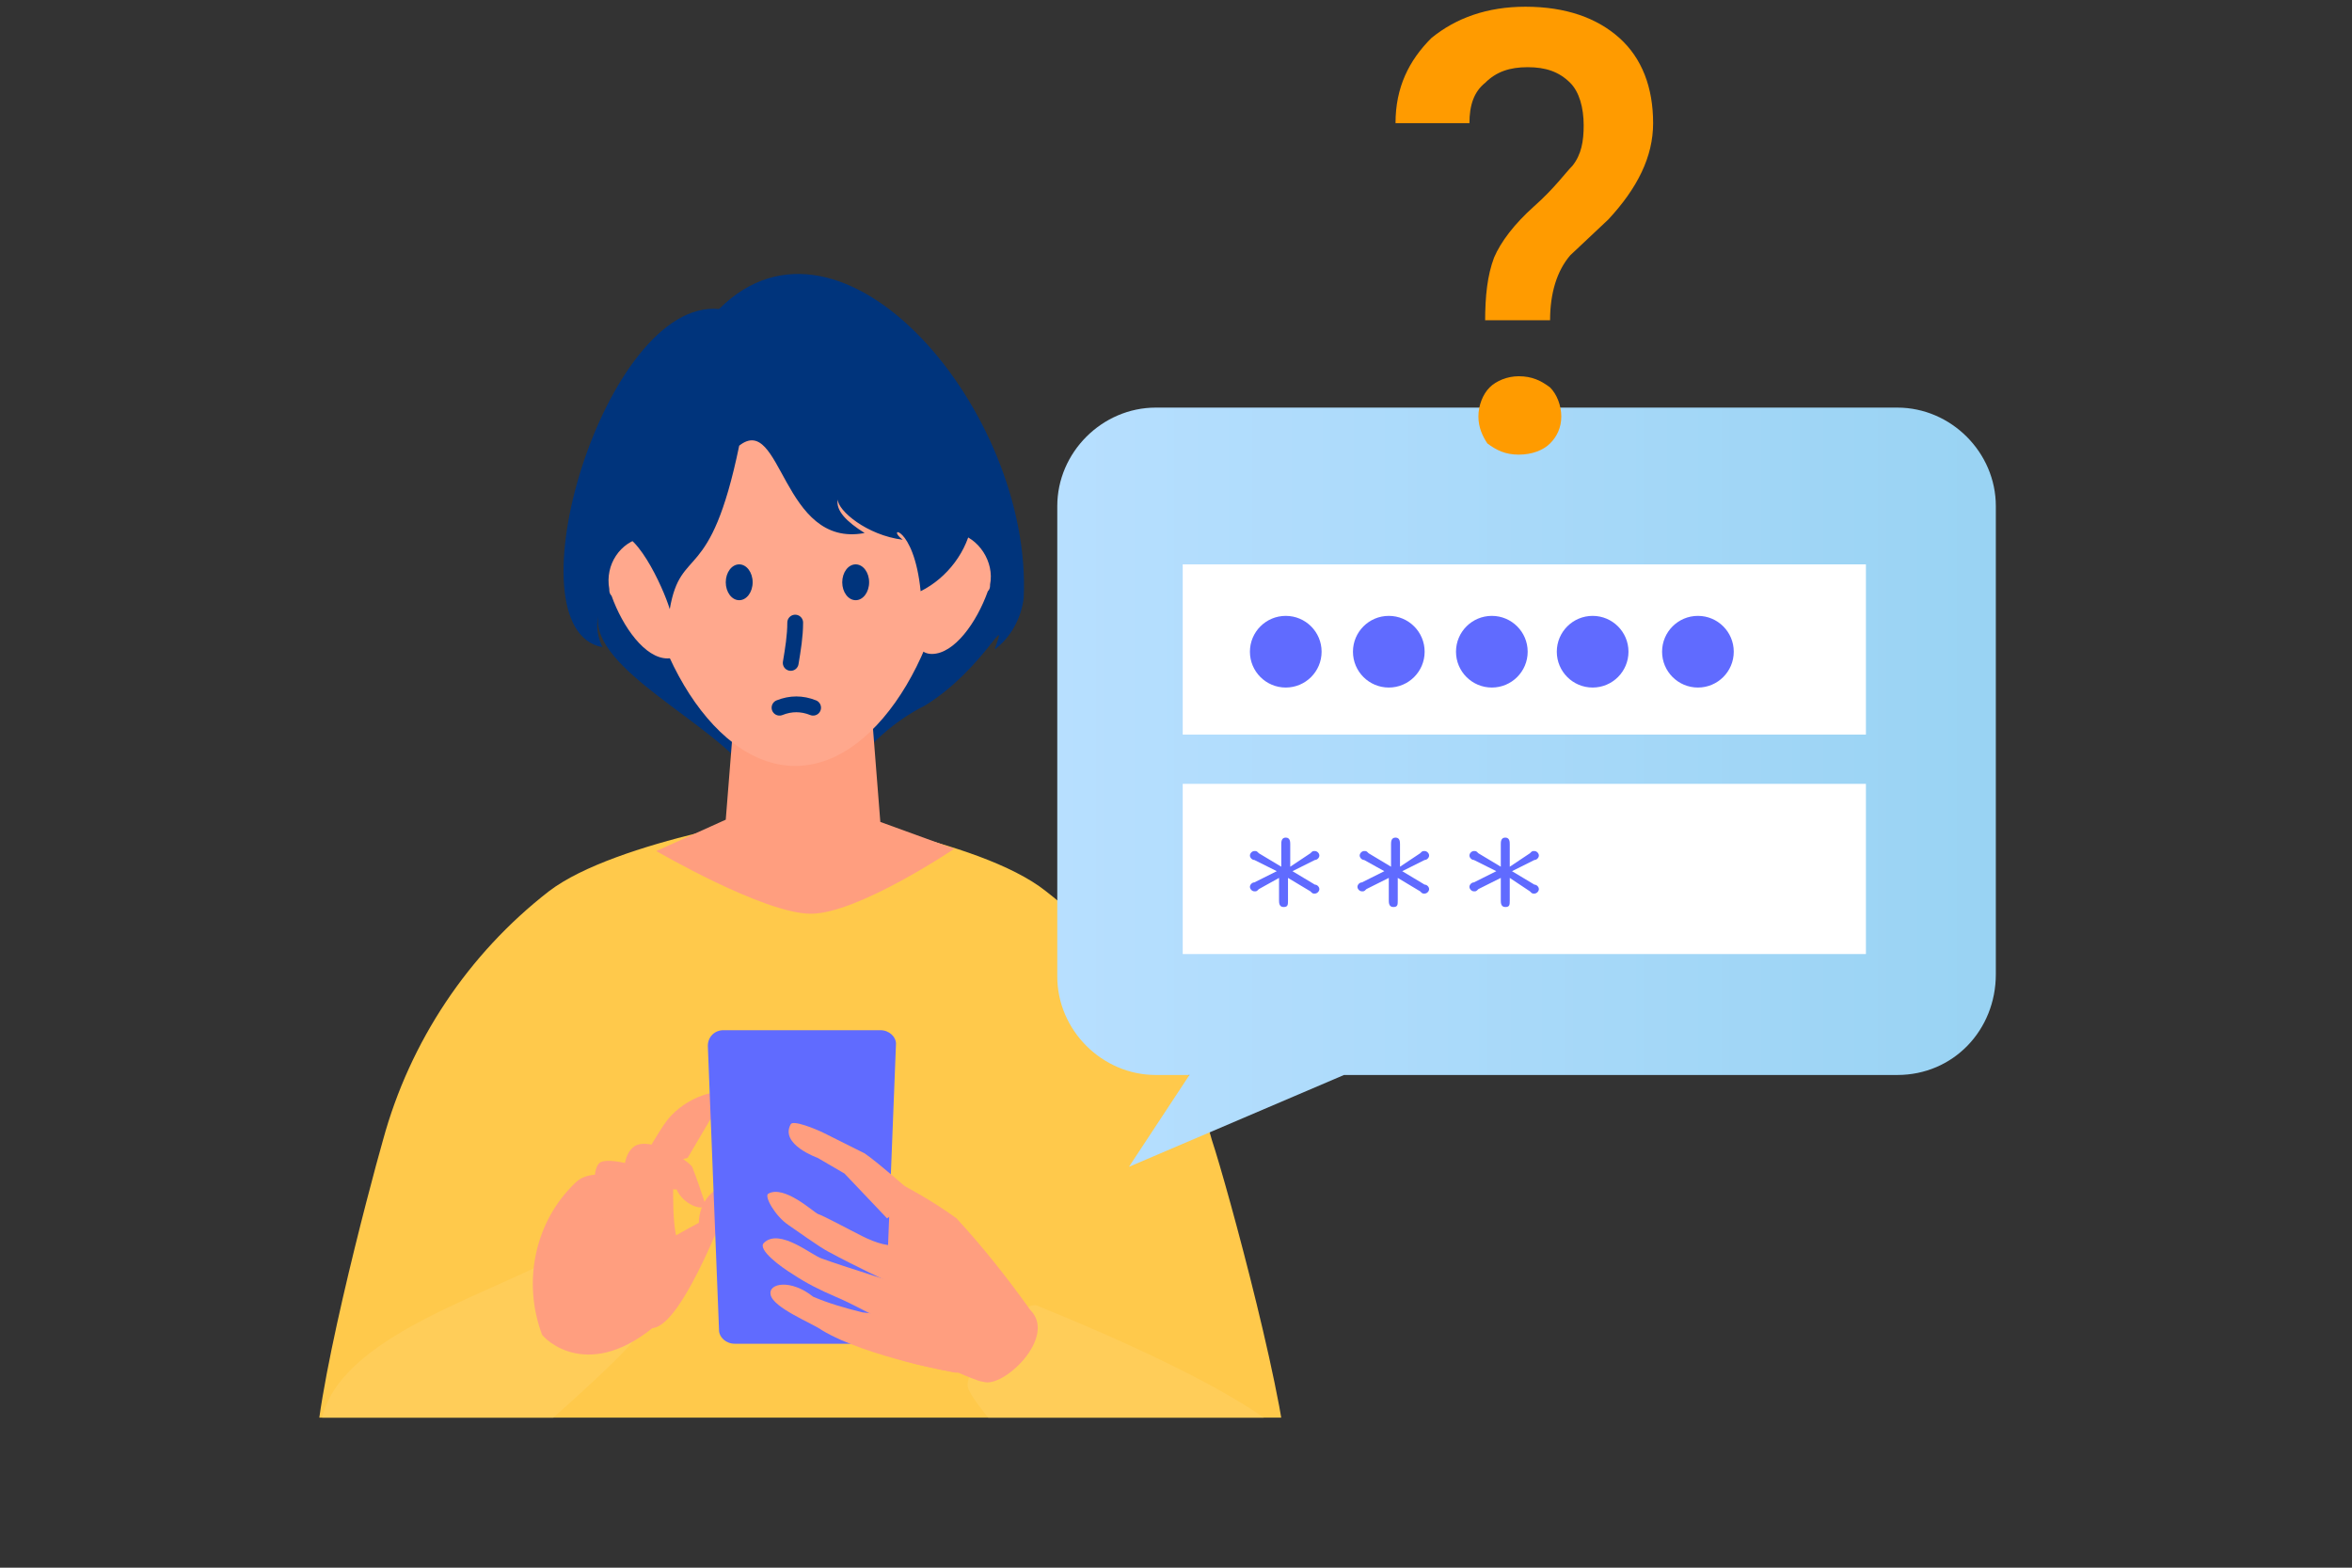 <?xml version="1.0" encoding="utf-8"?>
<!-- Generator: Adobe Illustrator 27.7.0, SVG Export Plug-In . SVG Version: 6.00 Build 0)  -->
<svg version="1.1" id="レイヤー_1" xmlns="http://www.w3.org/2000/svg" xmlns:xlink="http://www.w3.org/1999/xlink" x="0px"
	 y="0px" width="105px" height="70px" viewBox="0 0 105 70" style="enable-background:new 0 0 105 70;" xml:space="preserve">
<rect x="0" y="0" width="105" height="70" fill="#333333" stroke="none"/>
<style type="text/css">
	.st0{clip-path:url(#SVGID_00000127743108955484785430000005832303348921304749_);}
	.st1{fill:#FFC94B;}
	.st2{fill:#00347C;}
	.st3{fill:#FF9E7F;}
	.st4{fill:#FFA88D;}
	.st5{fill:none;stroke:#00347C;stroke-width:0.705;stroke-linecap:round;stroke-linejoin:round;stroke-miterlimit:3.618;}
	.st6{fill:#FFCD59;}
	.st7{fill:#606BFF;}
	.st8{fill:url(#SVGID_00000105413585086145447350000012294649357935397260_);}
	.st9{fill:#FFFFFF;}
	.st10{fill:#FF9B00;}
</style>
<g>
	<defs>
		<rect id="SVGID_1_" x="8.7" y="0.7" width="57.7" height="62.6"/>
	</defs>
	<clipPath id="SVGID_00000085938375819376968220000010038061962849332869_">
		<use xlink:href="#SVGID_1_"  style="overflow:visible;"/>
	</clipPath>
	<g style="clip-path:url(#SVGID_00000085938375819376968220000010038061962849332869_);">
		<path class="st1" d="M54.1,50.9c-1.2-4.4-3.8-8.3-7.4-11.1c-3-2.4-11.1-3.5-11.1-3.5l0,0c0,0-8.1,1.2-11.1,3.5
			c-3.6,2.8-6.2,6.7-7.4,11.1c-0.6,2.1-3.2,11.9-3,14.6c0.2,3.2,43.1,3.7,43.4,0.5C57.6,63.3,54.8,53,54.1,50.9z"/>
		<path class="st2" d="M41.4,25.1c0.7-0.2-1.1-6.3-5.6-6s-6.9,7.5-6.9,7.5s5.3,3,4.6,8c-1.6-2.3-7.1-4.7-6.8-7.1
			c-0.1,0.5,0,1,0.2,1.4c-4.3-0.8,0.1-15.6,5.2-15.1c5.5-5.5,14,4.6,13.6,12.9c-0.1,0.9-0.6,1.8-1.3,2.3c0.7-1.9-0.5,0.9-3.1,2.5
			c-1.4,0.7-2.6,1.8-3.5,3.1C36.6,33.2,40.6,25.4,41.4,25.1z"/>
		<path class="st3" d="M42.6,37.9c0,0-4.3,2.9-6.4,2.9c-2.1,0-6.9-2.8-6.9-2.8l3.1-1.4l0.7-8.8h5.5l0.7,8.9L42.6,37.9z"/>
		<path class="st4" d="M42.5,23.1c0,5.2-3.1,11.1-7,11.1c-3.9,0-7-5.9-7-11.1s3.1-8.3,7-8.3S42.5,17.9,42.5,23.1z"/>
		<path class="st5" d="M35.5,27.8c0,0.6-0.1,1.2-0.2,1.8"/>
		<path class="st5" d="M36.3,31.6c-0.5-0.2-1-0.2-1.5,0"/>
		<path class="st6" d="M20,67.2c-3.8,2.7-5.3,1.3-5.7-2.7c-0.4-4.1,5.9-6.1,9.8-8c2.3-1.2,4.9,1.7,4.2,3.3
			C28.1,60.4,21.3,66.4,20,67.2z"/>
		<path class="st6" d="M49.8,69.3c4.6,2.2,8.5-1.1,8.7-3.5c0.2-2.4-9.5-6.4-12.2-7.5c-0.7-0.3-3.2,2.6-3.1,3.6
			C43.3,62.8,49.2,69,49.8,69.3z"/>
		<path class="st4" d="M44.1,26.4c-0.5,1.4-1.5,2.8-2.5,2.8c-0.9,0-1.1-1.4-0.9-2.9s1-2.6,2-2.5c1,0.2,1.7,1.3,1.5,2.3
			C44.2,26.2,44.2,26.3,44.1,26.4z"/>
		<path class="st4" d="M27.3,26.6c0.5,1.4,1.5,2.8,2.5,2.8c0.9,0,1.1-1.4,0.9-2.9c-0.2-1.5-1-2.6-2-2.5c-1,0.2-1.7,1.2-1.5,2.3
			C27.2,26.4,27.2,26.5,27.3,26.6z"/>
		<ellipse class="st2" cx="33" cy="26" rx="0.6" ry="0.8"/>
		<ellipse class="st2" cx="38.2" cy="26" rx="0.6" ry="0.8"/>
	</g>
</g>
<path class="st2" d="M33,19.9c1.9-1.5,1.9,4.6,5.6,3.9c-0.8-0.5-1.3-1-1.2-1.5c0,0.5,1.3,1.6,2.9,1.8c-0.8-0.6,0.5-0.7,0.8,2.3
	c1.2-0.6,2.1-1.8,2.3-3.1c0.3-1.6-1.9-8.7-4.6-9c-2.7-0.3-6.5-0.3-8.3,2.3s-4.3,8.1-3.1,7.3c0.9-0.5,2.2,2.3,2.5,3.3
	C30.4,24.3,31.7,26.2,33,19.9z"/>
<path class="st3" d="M30,58.5c-3.2,3.3-5.4,1.6-5.8,1.1c-0.9-2.4-0.3-5.1,1.5-6.8c0.9-0.9,3.2,0.2,3.2,0.2l1.2-1.3
	c0,0-0.2,3.1,0.2,3.8C31,56.4,30.9,57.7,30,58.5z"/>
<path class="st3" d="M29.4,52.4L28,53.8l0.2,1.2l-1.4-0.1c0,0-0.6-2.6,0-3C27.4,51.6,29.4,52.4,29.4,52.4z"/>
<path class="st3" d="M31.5,53.8c-0.1,0.3-1,0-1.3-0.7c-0.2,0.1-0.5-0.3-0.8-0.5c0.3,0.7,0.5,1.5,0.6,2.3l-1.8-1c0,0-0.8-2,0.1-2.7
	c0.7-0.5,2.4,0.6,2.6,0.9C31.1,52.6,31.3,53.2,31.5,53.8z"/>
<path class="st3" d="M31.7,50c0,0,1.9-0.7,1.7-1s-1.5-0.3-2-0.1c-0.6,0.2-1.2,0.6-1.6,1.1c-0.4,0.5-1.4,2.3-1.4,2.3l2.3-0.6L31.7,50
	z"/>
<path class="st3" d="M32.7,53.2c0,0-2.2,6.1-3.6,6.1s-1.6-2.7,0.1-3.6c0.4-0.2,1.6-0.9,2-1.1c0-0.6,0.3-1.2,0.8-1.5
	C32.5,52.9,32.7,53.2,32.7,53.2z"/>
<path class="st3" d="M28.2,55c0.1-0.6-0.1-1.2-0.4-1.6c-0.6-0.4-1.2-0.6-1.9-0.7c-1.1,0.4-0.3,3.4-0.1,3.7c0.2,0.3,1.8,0,2-0.5
	s-0.9-1.4-1-1.6l0.3,0C27.1,54.2,27.6,55.2,28.2,55z"/>
<path class="st3" d="M42.8,61.3c0,0-3.9-0.6-4.3-1.5c-0.5-0.9,1-7.2,1-7.2l-0.2-0.2c1.2,0.6,2.3,1.2,3.4,2c1.2,1.3,2.3,2.7,3.3,4.1
	c1.2,1.2-1.2,3.5-2.1,3.2C43.7,61.7,42.8,61.3,42.8,61.3z"/>
<path class="st7" d="M38.7,60h-5.9c-0.4,0-0.7-0.3-0.7-0.6l-0.5-12.7c0-0.4,0.3-0.7,0.7-0.7c0,0,0,0,0,0h7c0.4,0,0.7,0.3,0.7,0.6
	c0,0,0,0,0,0l-0.5,12.7C39.4,59.7,39.1,60,38.7,60z"/>
<path class="st3" d="M36.5,51.7c0,0-1.7-0.6-1.2-1.5c0.1-0.2,1.1,0.2,1.5,0.4c0.6,0.3,1.2,0.6,1.8,0.9c0.6,0.4,2.4,2,2.4,2l-1.4,0.9
	l-1.9-2L36.5,51.7z"/>
<path class="st3" d="M35.2,54.7c-0.6-0.4-1.1-1.3-0.9-1.4c0.7-0.4,2,0.8,2.2,0.9c0.3,0.1,1.4,0.7,2,1c0.6,0.3,1.2,0.5,1.9,0.4
	l-0.6,1.7c0,0-1.7-0.8-2.8-1.4C36.6,55.7,35.5,54.9,35.2,54.7z"/>
<path class="st3" d="M35.4,56.9c-0.5-0.3-1.6-1.1-1.3-1.4c0.7-0.7,2.2,0.6,2.6,0.7c0.8,0.3,4,1.3,4,1.3l-0.8,1.4
	c0.3,0.6-1.4-0.5-2.6-1C36.6,57.6,36,57.3,35.4,56.9z"/>
<path class="st3" d="M34.4,57.8c-0.1-0.5,0.9-0.7,1.9,0.1c0.7,0.3,1.4,0.5,2.2,0.7c0.8,0.1,1.5,0.1,2.3,0.1l1.9,2.6c0,0-4-0.7-6-1.9
	C36.3,59.1,34.5,58.4,34.4,57.8z"/>
<linearGradient id="SVGID_00000083050176603415978980000017780138816688117142_" gradientUnits="userSpaceOnUse" x1="93" y1="31.127" x2="46.63" y2="31.127" gradientTransform="matrix(0.904 0 0 -0.904 5.019 63.307)">
	<stop  offset="0" style="stop-color:#99D3F3"/>
	<stop  offset="1" style="stop-color:#B7DFFF"/>
</linearGradient>
<path style="fill:url(#SVGID_00000083050176603415978980000017780138816688117142_);" d="M84.7,48H60l-9.6,4.1l2.7-4.1h-1.5
	c-2.4,0-4.4-2-4.4-4.4V22.6c0-2.4,2-4.4,4.4-4.4c0,0,0,0,0,0h33.1c2.4,0,4.4,2,4.4,4.4v20.9C89.1,46,87.2,48,84.7,48z"/>
<rect x="52.8" y="25.2" class="st9" width="30.5" height="7.6"/>
<rect x="52.8" y="35" class="st9" width="30.5" height="7.6"/>
<path class="st7" d="M56,38.4c-0.1,0-0.2-0.1-0.2-0.2c0-0.1,0.1-0.2,0.2-0.2c0.1,0,0.1,0,0.2,0.1l1,0.6v-1c0-0.1,0-0.3,0.2-0.3
	s0.2,0.2,0.2,0.3v1l0.9-0.6c0.1-0.1,0.1-0.1,0.2-0.1c0.1,0,0.2,0.1,0.2,0.2v0c0,0.1-0.1,0.2-0.2,0.2l-1,0.5l1,0.6
	c0.1,0,0.2,0.1,0.2,0.2c0,0.1-0.1,0.2-0.2,0.2c0,0,0,0,0,0c-0.1,0-0.1,0-0.2-0.1l-1-0.6v1c0,0.2,0,0.3-0.2,0.3s-0.2-0.2-0.2-0.3v-1
	l-0.9,0.5c-0.1,0.1-0.1,0.1-0.2,0.1c-0.1,0-0.2-0.1-0.2-0.2c0-0.1,0.1-0.2,0.2-0.2l1-0.5L56,38.4z"/>
<path class="st7" d="M60.9,38.4c-0.1,0-0.2-0.1-0.2-0.2c0-0.1,0.1-0.2,0.2-0.2h0c0.1,0,0.1,0,0.2,0.1l1,0.6v-1c0-0.1,0-0.3,0.2-0.3
	s0.2,0.2,0.2,0.3v1l0.9-0.6c0.1-0.1,0.1-0.1,0.2-0.1c0.1,0,0.2,0.1,0.2,0.2c0,0.1-0.1,0.2-0.2,0.2l-1,0.5l1,0.6
	c0.1,0,0.2,0.1,0.2,0.2c0,0.1-0.1,0.2-0.2,0.2c0,0,0,0,0,0c-0.1,0-0.1,0-0.2-0.1l-1-0.6v1c0,0.2,0,0.3-0.2,0.3
	c-0.2,0-0.2-0.2-0.2-0.3v-1l-1,0.5c-0.1,0.1-0.1,0.1-0.2,0.1c-0.1,0-0.2-0.1-0.2-0.2c0-0.1,0.1-0.2,0.2-0.2l1-0.5L60.9,38.4z"/>
<path class="st7" d="M65.8,38.4c-0.1,0-0.2-0.1-0.2-0.2c0-0.1,0.1-0.2,0.2-0.2c0.1,0,0.1,0,0.2,0.1l1,0.6v-1c0-0.1,0-0.3,0.2-0.3
	s0.2,0.2,0.2,0.3v1l0.9-0.6c0.1-0.1,0.1-0.1,0.2-0.1c0.1,0,0.2,0.1,0.2,0.2c0,0.1-0.1,0.2-0.2,0.2l-1,0.5l1,0.6
	c0.1,0,0.2,0.1,0.2,0.2c0,0.1-0.1,0.2-0.2,0.2c0,0,0,0,0,0c-0.1,0-0.1,0-0.2-0.1l-0.9-0.6v1c0,0.2,0,0.3-0.2,0.3
	c-0.2,0-0.2-0.2-0.2-0.3v-1l-1,0.5c-0.1,0.1-0.1,0.1-0.2,0.1c-0.1,0-0.2-0.1-0.2-0.2c0-0.1,0.1-0.2,0.2-0.2l1-0.5L65.8,38.4z"/>
<circle class="st7" cx="57.4" cy="29.1" r="1.6"/>
<circle class="st7" cx="62" cy="29.1" r="1.6"/>
<circle class="st7" cx="66.6" cy="29.1" r="1.6"/>
<circle class="st7" cx="71.1" cy="29.1" r="1.6"/>
<circle class="st7" cx="75.8" cy="29.1" r="1.6"/>
<g>
	<path class="st10" d="M66.3,14.4c0-1.2,0.1-2.1,0.4-2.9c0.3-0.7,0.9-1.5,1.8-2.3c0.9-0.8,1.4-1.5,1.7-1.8c0.4-0.5,0.5-1.1,0.5-1.8
		c0-0.8-0.2-1.5-0.6-1.9C69.6,3.2,69,3,68.2,3c-0.8,0-1.4,0.2-1.9,0.7c-0.5,0.4-0.7,1-0.7,1.8h-3.3c0-1.6,0.6-2.8,1.6-3.8
		c1.1-0.9,2.5-1.4,4.2-1.4c1.8,0,3.2,0.5,4.2,1.4c1,0.9,1.5,2.2,1.5,3.8c0,1.5-0.7,2.9-2,4.3l-1.7,1.6c-0.6,0.7-0.9,1.7-0.9,2.9
		H66.3z M66,18.6c0-0.5,0.2-1,0.5-1.3c0.3-0.3,0.8-0.5,1.3-0.5c0.6,0,1,0.2,1.4,0.5c0.3,0.3,0.5,0.8,0.5,1.3c0,0.5-0.2,0.9-0.5,1.2
		c-0.3,0.3-0.8,0.5-1.4,0.5s-1-0.2-1.4-0.5C66.2,19.5,66,19.1,66,18.6z"/>
</g>
</svg>
